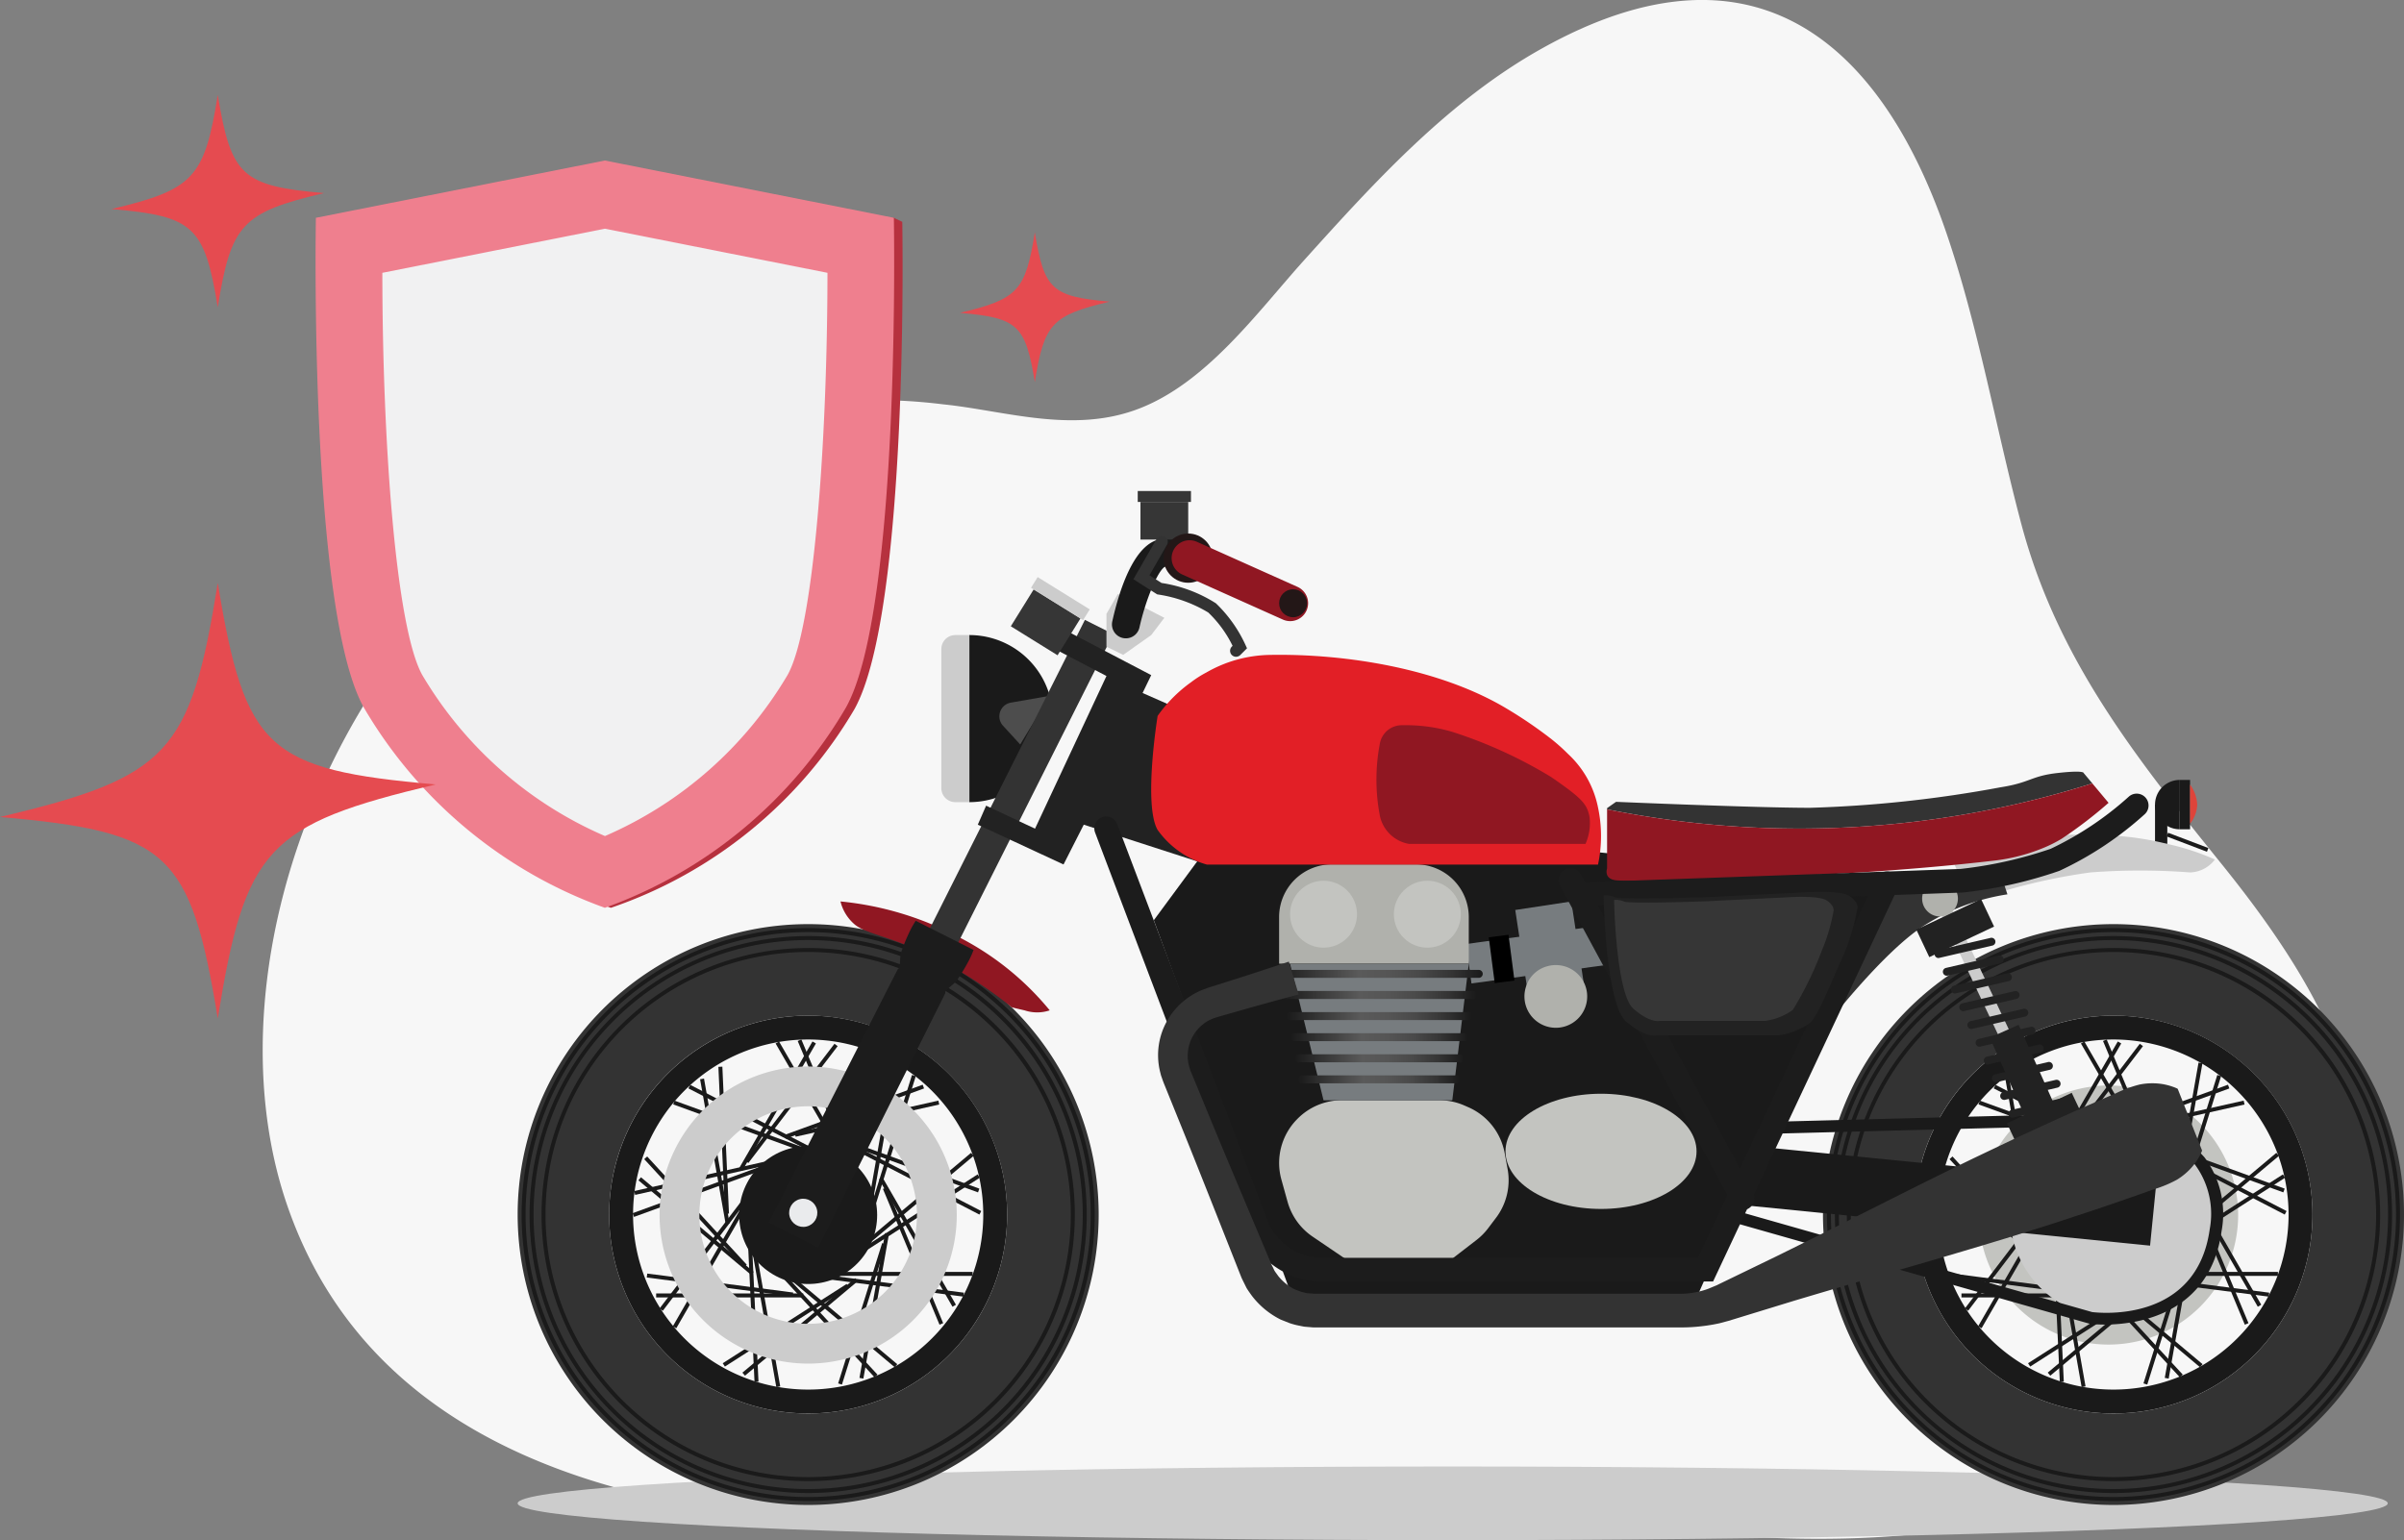 <svg xmlns="http://www.w3.org/2000/svg" xmlns:xlink="http://www.w3.org/1999/xlink" width="156.624" height="100.374" viewBox="0 0 156.624 100.374">
  <rect x="0" y="0" width="156.624" height="100.374" fill="#808080" stroke="none"/>
  <defs>
    <linearGradient id="linear-gradient" x1="1" y1="0.5" x2="0" y2="0.5" gradientUnits="objectBoundingBox">
      <stop offset="0.004" stop-color="#1a1a1a"/>
      <stop offset="0.148" stop-color="#343434"/>
      <stop offset="0.302" stop-color="#494949"/>
      <stop offset="0.455" stop-color="#555"/>
      <stop offset="0.6" stop-color="#5a5a5a"/>
      <stop offset="1" stop-color="#1a1a1a"/>
    </linearGradient>
  </defs>
  <g id="Group_204769" data-name="Group 204769" transform="translate(-3893.993 -1417)">
    <g id="Group_204766" data-name="Group 204766" transform="translate(1144.759)">
      <path id="Path_31771" data-name="Path 31771" d="M265.338,1158.165c-12.336,2.709-24.946.172-37.3-1.059-8.136-.808-15.98.291-24.136.891-20.732,1.521-43.733-1.156-50.364-20.314-5.525-15.96,3.408-39.656,22.655-49.031a36.386,36.386,0,0,1,20.051-3.219c3.972.4,8.4,1.924,12.679.317,4.513-1.691,7.853-6.39,10.91-9.774,4.542-5.04,9.336-10.322,15.425-13.728,13.97-7.815,22.278-.2,26.466,12.323,2.04,6.089,3.125,12.435,4.768,18.627,2.329,8.782,7.388,15.162,13.081,22.223,5.069,6.295,9.815,13.657,9,21.643-.927,9.065-9.091,16.5-18.2,19.667a43.774,43.774,0,0,1-5.034,1.414" transform="translate(2614.424 357.917)" fill="#f7f7f7"/>
      <path id="Path_31772" data-name="Path 31772" d="M130.77,1033.375h37.266l.546.26s.469,25.3-3.113,31.755a29.425,29.425,0,0,1-15.871,12.952,29.886,29.886,0,0,1-15.716-13.069c-3.58-6.455-3.111-31.9-3.111-31.9" transform="translate(2639.437 397.822)" fill="#b6313e"/>
      <rect id="Rectangle_19195" data-name="Rectangle 19195" width="34.654" height="0.147" transform="translate(2871.204 1512.218)" fill="none"/>
      <path id="Path_31777" data-name="Path 31777" d="M172.617,1099.2a1.751,1.751,0,1,1-1.748-1.643,1.7,1.7,0,0,1,1.748,1.643" transform="translate(2642.746 403.362)" fill="#fff"/>
      <path id="Path_31794" data-name="Path 31794" d="M130.41,1033.67l18.829-3.733,18.827,3.733s.471,25.446-3.111,31.9a29.886,29.886,0,0,1-15.716,13.069,29.886,29.886,0,0,1-15.716-13.069c-3.58-6.455-3.113-31.9-3.113-31.9" transform="translate(2639.404 397.524)" fill="#ef7f8e"/>
      <path id="Path_31795" data-name="Path 31795" d="M148.893,1073.609A25.636,25.636,0,0,0,160.8,1063.1c1.717-3.095,2.584-15.247,2.594-26.2l-14.5-2.875-14.5,2.875c0,10.954.877,23.108,2.594,26.2a25.637,25.637,0,0,0,11.908,10.506" transform="translate(2639.751 397.88)" fill="#f1f1f2"/>
      <g id="Group_181202" data-name="Group 181202" transform="translate(2782.96 1449)">
        <ellipse id="Ellipse_1808" data-name="Ellipse 1808" cx="60.92" cy="2.4" rx="60.92" ry="2.4" transform="translate(0 63.574)" fill="#ccc" style="mix-blend-mode: multiply;isolation: isolate"/>
        <g id="Group_181201" data-name="Group 181201" transform="translate(0 0)">
          <path id="Path_43308" data-name="Path 43308" d="M3831.528,2279.316a5.445,5.445,0,1,0,0-10.89Z" transform="translate(-3802.1 -2259.038)" fill="#1a1a1a"/>
          <path id="Path_43309" data-name="Path 43309" d="M3977.014,2279.316h.912v-10.89h-.912a.912.912,0,0,0-.912.912v9.066A.912.912,0,0,0,3977.014,2279.316Z" transform="translate(-3948.498 -2259.038)" fill="#ccc"/>
          <path id="Path_43310" data-name="Path 43310" d="M3837.763,2374.035l2.531-.444-1.925,3.17-1.153-1.259-.01-.012A.907.907,0,0,1,3837.763,2374.035Z" transform="translate(-3805.628 -2360.243)" fill="#4d4d4d"/>
          <g id="Group_181169" data-name="Group 181169" transform="translate(0 28.227)">
            <g id="Group_181168" data-name="Group 181168">
              <path id="Path_43311" data-name="Path 43311" d="M3771.283,2774.62a12.964,12.964,0,1,0,12.964,12.964,12.978,12.978,0,0,0-12.964-12.964m0-5.964a18.927,18.927,0,1,1-18.927,18.927,18.928,18.928,0,0,1,18.927-18.927Z" transform="translate(-3752.356 -2768.656)" fill="#333"/>
              <path id="Path_43312" data-name="Path 43312" d="M3777.908,2775.8a18.409,18.409,0,1,0,18.409,18.408,18.429,18.429,0,0,0-18.409-18.408m0-.259a18.668,18.668,0,1,1-18.668,18.668,18.689,18.689,0,0,1,18.668-18.668Z" transform="translate(-3758.981 -2775.281)" fill="#1a1a1a"/>
              <path id="Path_43313" data-name="Path 43313" d="M3791.159,2789.569a17.89,17.89,0,1,0,17.89,17.89,17.911,17.911,0,0,0-17.89-17.89m0-.259a18.149,18.149,0,1,1-18.149,18.149,18.17,18.17,0,0,1,18.149-18.149Z" transform="translate(-3772.232 -2788.532)" fill="#1a1a1a"/>
              <path id="Path_43314" data-name="Path 43314" d="M3811.035,2810.222a17.112,17.112,0,1,0,17.113,17.112,17.132,17.132,0,0,0-17.113-17.112m0-.259a17.372,17.372,0,1,1-17.371,17.372,17.391,17.391,0,0,1,17.371-17.372Z" transform="translate(-3792.108 -2808.407)" fill="#1a1a1a"/>
              <g id="Group_181167" data-name="Group 181167" transform="translate(5.963 5.963)">
                <path id="Path_43315" data-name="Path 43315" d="M3923.664,2928.556a11.408,11.408,0,1,0,11.408,11.408,11.422,11.422,0,0,0-11.408-11.408m0-1.556a12.964,12.964,0,1,1-12.964,12.964A12.978,12.978,0,0,1,3923.664,2927Z" transform="translate(-3910.7 -2927)" fill="#1a1a1a"/>
                <g id="Group_181156" data-name="Group 181156" transform="translate(1.529 1.687)">
                  <g id="Group_181147" data-name="Group 181147" transform="translate(6.915 0)">
                    <rect id="Rectangle_14906" data-name="Rectangle 14906" width="0.259" height="9.584" transform="matrix(-0.866, -0.501, 0.501, -0.866, 0.224, 8.427)" fill="#1a1a1a"/>
                    <rect id="Rectangle_14907" data-name="Rectangle 14907" width="9.584" height="0.259" transform="translate(7.194 8.427) rotate(-120.023)" fill="#1a1a1a"/>
                  </g>
                  <g id="Group_181148" data-name="Group 181148" transform="translate(9.888 1.374)">
                    <rect id="Rectangle_14908" data-name="Rectangle 14908" width="0.259" height="9.584" transform="translate(0.089 4.958) rotate(-109.967)" fill="#1a1a1a"/>
                    <rect id="Rectangle_14909" data-name="Rectangle 14909" width="0.259" height="9.583" transform="translate(5.684 9.484) rotate(-170.033)" fill="#1a1a1a"/>
                  </g>
                  <g id="Group_181149" data-name="Group 181149" transform="translate(13.495 6.312)">
                    <rect id="Rectangle_14910" data-name="Rectangle 14910" width="9.584" height="0.259" transform="matrix(-0.94, -0.342, 0.342, -0.94, 9.006, 3.52)" fill="#1a1a1a"/>
                    <rect id="Rectangle_14911" data-name="Rectangle 14911" width="0.259" height="9.584" transform="matrix(-0.643, -0.766, 0.766, -0.643, 1.378, 7.304)" fill="#1a1a1a"/>
                  </g>
                  <g id="Group_181150" data-name="Group 181150" transform="translate(12.566 8.853)">
                    <rect id="Rectangle_14912" data-name="Rectangle 14912" width="9.583" height="0.26" transform="translate(8.272 8.432) rotate(-119.967)" fill="#1a1a1a"/>
                    <rect id="Rectangle_14913" data-name="Rectangle 14913" width="9.583" height="0.259" transform="translate(0 6.163)" fill="#1a1a1a"/>
                  </g>
                  <g id="Group_181151" data-name="Group 181151" transform="translate(9.732 12.486)">
                    <rect id="Rectangle_14914" data-name="Rectangle 14914" width="0.259" height="9.584" transform="translate(5.3 9.482) rotate(-169.967)" fill="#1a1a1a"/>
                    <rect id="Rectangle_14915" data-name="Rectangle 14915" width="9.583" height="0.259" transform="matrix(-0.766, -0.643, 0.643, -0.766, 7.341, 8.741)" fill="#1a1a1a"/>
                  </g>
                  <g id="Group_181152" data-name="Group 181152" transform="translate(7.152 13.04)">
                    <rect id="Rectangle_14916" data-name="Rectangle 14916" width="0.259" height="9.583" transform="translate(0.166 8.739) rotate(-129.967)" fill="#1a1a1a"/>
                    <rect id="Rectangle_14917" data-name="Rectangle 14917" width="9.584" height="0.259" transform="translate(2.208 9.483) rotate(-100.015)" fill="#1a1a1a"/>
                  </g>
                  <g id="Group_181153" data-name="Group 181153" transform="translate(1.531 10.256)">
                    <rect id="Rectangle_14918" data-name="Rectangle 14918" width="9.583" height="0.259" transform="translate(0 6.163)" fill="#1a1a1a"/>
                    <rect id="Rectangle_14919" data-name="Rectangle 14919" width="0.26" height="9.583" transform="translate(1.312 8.432) rotate(-150.034)" fill="#1a1a1a"/>
                  </g>
                  <g id="Group_181154" data-name="Group 181154" transform="translate(0 7.904)">
                    <rect id="Rectangle_14920" data-name="Rectangle 14920" width="9.584" height="0.259" transform="matrix(-0.766, -0.643, 0.643, -0.766, 7.717, 7.305)" fill="#1a1a1a"/>
                    <rect id="Rectangle_14921" data-name="Rectangle 14921" width="0.259" height="9.583" transform="translate(0.089 3.527) rotate(-110.034)" fill="#1a1a1a"/>
                  </g>
                  <g id="Group_181155" data-name="Group 181155" transform="translate(2.645 2.416)">
                    <rect id="Rectangle_14922" data-name="Rectangle 14922" width="9.584" height="0.259" transform="translate(3.416 9.483) rotate(-100.014)" fill="#1a1a1a"/>
                    <rect id="Rectangle_14923" data-name="Rectangle 14923" width="9.584" height="0.259" transform="matrix(-0.94, -0.342, 0.342, -0.94, 9.006, 4.96)" fill="#1a1a1a"/>
                  </g>
                </g>
                <g id="Group_181166" data-name="Group 181166" transform="translate(1.634 1.556)">
                  <g id="Group_181157" data-name="Group 181157" transform="translate(7.227 0)">
                    <rect id="Rectangle_14924" data-name="Rectangle 14924" width="0.259" height="9.584" transform="translate(0.206 8.05) rotate(-142.623)" fill="#1a1a1a"/>
                    <rect id="Rectangle_14925" data-name="Rectangle 14925" width="9.583" height="0.259" transform="translate(7.121 8.94) rotate(-112.706)" fill="#1a1a1a"/>
                  </g>
                  <g id="Group_181158" data-name="Group 181158" transform="translate(10.458 2.313)">
                    <rect id="Rectangle_14926" data-name="Rectangle 14926" width="0.259" height="9.584" transform="matrix(-0.219, -0.976, 0.976, -0.219, 0.057, 4.023)" fill="#1a1a1a"/>
                    <rect id="Rectangle_14927" data-name="Rectangle 14927" width="0.259" height="9.583" transform="matrix(-0.955, -0.298, 0.298, -0.955, 5.028, 9.227)" fill="#1a1a1a"/>
                  </g>
                  <g id="Group_181159" data-name="Group 181159" transform="translate(13.978 6.773)">
                    <path id="Path_43316" data-name="Path 43316" d="M3964,3152.783l.119-.23-8.51-4.407-.119.23Z" transform="translate(-3955.49 -3148.146)" fill="#1a1a1a"/>
                    <rect id="Rectangle_14928" data-name="Rectangle 14928" width="0.259" height="9.584" transform="matrix(-0.54, -0.842, 0.842, -0.54, 0.463, 7.412)" fill="#1a1a1a"/>
                  </g>
                  <g id="Group_181160" data-name="Group 181160" transform="translate(11.94 9.64)">
                    <rect id="Rectangle_14929" data-name="Rectangle 14929" width="9.584" height="0.259" transform="translate(7.947 8.947) rotate(-112.611)" fill="#1a1a1a"/>
                    <rect id="Rectangle_14930" data-name="Rectangle 14930" width="9.584" height="0.259" transform="translate(9.506 7.117) rotate(-172.709)" fill="#1a1a1a"/>
                  </g>
                  <g id="Group_181161" data-name="Group 181161" transform="translate(9.153 13.266)">
                    <rect id="Rectangle_14931" data-name="Rectangle 14931" width="0.259" height="9.584" transform="matrix(-0.954, -0.299, 0.299, -0.954, 4.378, 9.224)" fill="#1a1a1a"/>
                    <rect id="Rectangle_14932" data-name="Rectangle 14932" width="9.584" height="0.259" transform="translate(6.5 8.747) rotate(-132.703)" fill="#1a1a1a"/>
                  </g>
                  <g id="Group_181162" data-name="Group 181162" transform="translate(5.764 12.729)">
                    <rect id="Rectangle_14933" data-name="Rectangle 14933" width="0.259" height="9.583" transform="translate(0.14 8.587) rotate(-122.623)" fill="#1a1a1a"/>
                    <rect id="Rectangle_14934" data-name="Rectangle 14934" width="9.584" height="0.259" transform="matrix(-0.047, -0.999, 0.999, -0.047, 2.071, 9.585)" fill="#1a1a1a"/>
                  </g>
                  <g id="Group_181163" data-name="Group 181163" transform="translate(0.817 9.899)">
                    <rect id="Rectangle_14935" data-name="Rectangle 14935" width="9.584" height="0.259" transform="matrix(-0.992, -0.129, 0.129, -0.992, 9.504, 6.849)" fill="#1a1a1a"/>
                    <rect id="Rectangle_14936" data-name="Rectangle 14936" width="0.259" height="9.584" transform="matrix(-0.795, -0.606, 0.606, -0.795, 1.043, 7.78)" fill="#1a1a1a"/>
                  </g>
                  <g id="Group_181164" data-name="Group 181164" transform="translate(0 7.625)">
                    <rect id="Rectangle_14937" data-name="Rectangle 14937" width="9.584" height="0.259" transform="matrix(-0.677, -0.736, 0.736, -0.677, 7.138, 7.227)" fill="#1a1a1a"/>
                    <rect id="Rectangle_14938" data-name="Rectangle 14938" width="0.259" height="9.584" transform="translate(0.057 2.503) rotate(-102.691)" fill="#1a1a1a"/>
                  </g>
                  <g id="Group_181165" data-name="Group 181165" transform="translate(3.528 1.771)">
                    <rect id="Rectangle_14939" data-name="Rectangle 14939" width="9.584" height="0.259" transform="translate(2.384 9.586) rotate(-92.577)" fill="#1a1a1a"/>
                    <rect id="Rectangle_14940" data-name="Rectangle 14940" width="9.584" height="0.259" transform="translate(8.515 5.813) rotate(-152.684)" fill="#1a1a1a"/>
                  </g>
                </g>
              </g>
            </g>
            <path id="Path_43317" data-name="Path 43317" d="M4007.561,3017.62a7.088,7.088,0,1,0,7.087,7.088,7.1,7.1,0,0,0-7.087-7.088m0-2.593a9.681,9.681,0,1,1-9.681,9.681,9.692,9.692,0,0,1,9.681-9.681Z" transform="translate(-3988.633 -3005.748)" fill="#ccc"/>
            <circle id="Ellipse_1809" data-name="Ellipse 1809" cx="4.495" cy="4.495" r="4.495" transform="translate(18.927 25.316) rotate(-135)" fill="#1a1a1a"/>
          </g>
          <path id="Path_43318" data-name="Path 43318" d="M3850.644,2736.52a18.611,18.611,0,0,0-6.058-4.842,20.624,20.624,0,0,0-7.575-2.255,2.861,2.861,0,0,0,.9,1.478c.736.635,2.226.753,5.017,2.071a28.33,28.33,0,0,1,5.205,3.316s-.282-.027.874.233A2.584,2.584,0,0,0,3850.644,2736.52Z" transform="translate(-3815.978 -2702.674)" fill="#901722"/>
          <rect id="Rectangle_14941" data-name="Rectangle 14941" width="2.06" height="42.922" transform="matrix(-0.894, -0.449, 0.449, -0.894, 19.527, 47.696)" fill="#333"/>
          <g id="Group_181170" data-name="Group 181170" transform="translate(16.358 28.009)">
            <line id="Line_42335" data-name="Line 42335" y1="19.539" x2="9.852" transform="translate(1.609 0.95)" fill="#222"/>
            <path id="Path_43319" data-name="Path 43319" d="M3972.01,2784.169l4.89-9.788,3.362-6.729c.041-.052.024-.131.048-.189a1.664,1.664,0,0,1,.13-.143c.093-.091.2-.173.293-.255a1.894,1.894,0,0,0,.451-.516c.233-.349.416-.664.559-.927a5.779,5.779,0,0,0,.394-.854l-3.768-1.9a5.738,5.738,0,0,0-.453.824c-.127.271-.271.605-.413,1a1.9,1.9,0,0,0-.146.669c-.009.126-.013.259-.031.387a1.536,1.536,0,0,1-.038.189c-.031.054-.106.088-.123.151l-3.411,6.7-4.962,9.751Z" transform="translate(-3968.792 -2762.868)" fill="#1c1c1c"/>
          </g>
          <path id="Path_43320" data-name="Path 43320" d="M2446.992,2611.473l-12.782,28.89-25.252-1.023-9.319-25.373,4.269-5.79,23.211,1.206Z" transform="translate(-2358.193 -2585.994)" fill="#1a1a1a"/>
          <g id="Group_181193" data-name="Group 181193" transform="translate(78.92 28.227)">
            <g id="Group_181192" data-name="Group 181192" transform="translate(6.123)">
              <path id="Path_43321" data-name="Path 43321" d="M1789.564,3050.144a6.182,6.182,0,1,0,6.182,6.182,6.189,6.189,0,0,0-6.182-6.182m0-2.261a8.443,8.443,0,1,1-8.443,8.443,8.453,8.453,0,0,1,8.443-8.443Z" transform="translate(-1770.958 -3037.367)" fill="#c3c4c0"/>
              <path id="Path_43322" data-name="Path 43322" d="M1513.153,2774.62a12.964,12.964,0,1,0,12.964,12.964,12.978,12.978,0,0,0-12.964-12.964m0-5.964a18.927,18.927,0,1,1-18.927,18.927,18.927,18.927,0,0,1,18.927-18.927Z" transform="translate(-1494.226 -2768.656)" fill="#333"/>
              <path id="Path_43323" data-name="Path 43323" d="M1519.779,2775.8a18.409,18.409,0,1,0,18.409,18.408,18.429,18.429,0,0,0-18.409-18.408m0-.259a18.668,18.668,0,1,1-18.668,18.668,18.689,18.689,0,0,1,18.668-18.668Z" transform="translate(-1500.852 -2775.281)" fill="#1a1a1a"/>
              <path id="Path_43324" data-name="Path 43324" d="M1533.03,2789.569a17.89,17.89,0,1,0,17.89,17.89,17.911,17.911,0,0,0-17.89-17.89m0-.259a18.149,18.149,0,1,1-18.149,18.149,18.17,18.17,0,0,1,18.149-18.149Z" transform="translate(-1514.103 -2788.532)" fill="#1a1a1a"/>
              <path id="Path_43325" data-name="Path 43325" d="M1552.906,2810.222a17.112,17.112,0,1,0,17.112,17.112,17.132,17.132,0,0,0-17.112-17.112m0-.259a17.372,17.372,0,1,1-17.371,17.372,17.391,17.391,0,0,1,17.371-17.372Z" transform="translate(-1533.979 -2808.407)" fill="#1a1a1a"/>
              <g id="Group_181191" data-name="Group 181191" transform="translate(5.963 5.963)">
                <path id="Path_43326" data-name="Path 43326" d="M1665.535,2928.556a11.408,11.408,0,1,0,11.408,11.408,11.421,11.421,0,0,0-11.408-11.408m0-1.556a12.964,12.964,0,1,1-12.964,12.964A12.978,12.978,0,0,1,1665.535,2927Z" transform="translate(-1652.571 -2927)" fill="#1a1a1a"/>
                <g id="Group_181180" data-name="Group 181180" transform="translate(1.529 1.687)">
                  <g id="Group_181171" data-name="Group 181171" transform="translate(6.915 0)">
                    <rect id="Rectangle_14942" data-name="Rectangle 14942" width="0.259" height="9.584" transform="matrix(-0.866, -0.501, 0.501, -0.866, 0.224, 8.427)" fill="#1a1a1a"/>
                    <rect id="Rectangle_14943" data-name="Rectangle 14943" width="9.584" height="0.259" transform="translate(7.194 8.427) rotate(-120.023)" fill="#1a1a1a"/>
                  </g>
                  <g id="Group_181172" data-name="Group 181172" transform="translate(9.888 1.374)">
                    <rect id="Rectangle_14944" data-name="Rectangle 14944" width="0.259" height="9.584" transform="translate(0.089 4.958) rotate(-109.967)" fill="#1a1a1a"/>
                    <rect id="Rectangle_14945" data-name="Rectangle 14945" width="0.259" height="9.583" transform="translate(5.684 9.484) rotate(-170.033)" fill="#1a1a1a"/>
                  </g>
                  <g id="Group_181173" data-name="Group 181173" transform="translate(13.495 6.312)">
                    <rect id="Rectangle_14946" data-name="Rectangle 14946" width="9.584" height="0.259" transform="matrix(-0.94, -0.342, 0.342, -0.94, 9.006, 3.52)" fill="#1a1a1a"/>
                    <rect id="Rectangle_14947" data-name="Rectangle 14947" width="0.259" height="9.584" transform="matrix(-0.643, -0.766, 0.766, -0.643, 1.378, 7.304)" fill="#1a1a1a"/>
                  </g>
                  <g id="Group_181174" data-name="Group 181174" transform="translate(12.566 8.853)">
                    <rect id="Rectangle_14948" data-name="Rectangle 14948" width="9.583" height="0.26" transform="translate(8.272 8.432) rotate(-119.967)" fill="#1a1a1a"/>
                    <rect id="Rectangle_14949" data-name="Rectangle 14949" width="9.583" height="0.259" transform="translate(0 6.163)" fill="#1a1a1a"/>
                  </g>
                  <g id="Group_181175" data-name="Group 181175" transform="translate(9.732 12.486)">
                    <rect id="Rectangle_14950" data-name="Rectangle 14950" width="0.259" height="9.584" transform="translate(5.3 9.482) rotate(-169.967)" fill="#1a1a1a"/>
                    <rect id="Rectangle_14951" data-name="Rectangle 14951" width="9.583" height="0.259" transform="matrix(-0.766, -0.643, 0.643, -0.766, 7.341, 8.741)" fill="#1a1a1a"/>
                  </g>
                  <g id="Group_181176" data-name="Group 181176" transform="translate(7.152 13.04)">
                    <rect id="Rectangle_14952" data-name="Rectangle 14952" width="0.259" height="9.583" transform="translate(0.166 8.739) rotate(-129.967)" fill="#1a1a1a"/>
                    <rect id="Rectangle_14953" data-name="Rectangle 14953" width="9.584" height="0.259" transform="translate(2.208 9.483) rotate(-100.015)" fill="#1a1a1a"/>
                  </g>
                  <g id="Group_181177" data-name="Group 181177" transform="translate(1.531 10.256)">
                    <rect id="Rectangle_14954" data-name="Rectangle 14954" width="9.583" height="0.259" transform="translate(0 6.163)" fill="#1a1a1a"/>
                    <rect id="Rectangle_14955" data-name="Rectangle 14955" width="0.26" height="9.583" transform="translate(1.312 8.432) rotate(-150.034)" fill="#1a1a1a"/>
                  </g>
                  <g id="Group_181178" data-name="Group 181178" transform="translate(0 7.904)">
                    <rect id="Rectangle_14956" data-name="Rectangle 14956" width="9.584" height="0.259" transform="matrix(-0.766, -0.643, 0.643, -0.766, 7.717, 7.305)" fill="#1a1a1a"/>
                    <rect id="Rectangle_14957" data-name="Rectangle 14957" width="0.259" height="9.583" transform="translate(0.089 3.527) rotate(-110.034)" fill="#1a1a1a"/>
                  </g>
                  <g id="Group_181179" data-name="Group 181179" transform="translate(2.645 2.416)">
                    <rect id="Rectangle_14958" data-name="Rectangle 14958" width="9.584" height="0.259" transform="translate(3.416 9.483) rotate(-100.014)" fill="#1a1a1a"/>
                    <rect id="Rectangle_14959" data-name="Rectangle 14959" width="9.584" height="0.259" transform="matrix(-0.94, -0.342, 0.342, -0.94, 9.006, 4.96)" fill="#1a1a1a"/>
                  </g>
                </g>
                <g id="Group_181190" data-name="Group 181190" transform="translate(1.634 1.556)">
                  <g id="Group_181181" data-name="Group 181181" transform="translate(7.227 0)">
                    <rect id="Rectangle_14960" data-name="Rectangle 14960" width="0.259" height="9.584" transform="translate(0.206 8.05) rotate(-142.623)" fill="#1a1a1a"/>
                    <rect id="Rectangle_14961" data-name="Rectangle 14961" width="9.583" height="0.259" transform="translate(7.121 8.94) rotate(-112.706)" fill="#1a1a1a"/>
                  </g>
                  <g id="Group_181182" data-name="Group 181182" transform="translate(10.458 2.313)">
                    <rect id="Rectangle_14962" data-name="Rectangle 14962" width="0.259" height="9.584" transform="matrix(-0.219, -0.976, 0.976, -0.219, 0.057, 4.023)" fill="#1a1a1a"/>
                    <rect id="Rectangle_14963" data-name="Rectangle 14963" width="0.259" height="9.583" transform="matrix(-0.955, -0.298, 0.298, -0.955, 5.028, 9.227)" fill="#1a1a1a"/>
                  </g>
                  <g id="Group_181183" data-name="Group 181183" transform="translate(13.978 6.773)">
                    <path id="Path_43327" data-name="Path 43327" d="M1705.871,3152.783l.119-.23-8.51-4.407-.119.23Z" transform="translate(-1697.361 -3148.146)" fill="#1a1a1a"/>
                    <rect id="Rectangle_14964" data-name="Rectangle 14964" width="0.259" height="9.584" transform="matrix(-0.54, -0.842, 0.842, -0.54, 0.463, 7.412)" fill="#1a1a1a"/>
                  </g>
                  <g id="Group_181184" data-name="Group 181184" transform="translate(11.94 9.64)">
                    <rect id="Rectangle_14965" data-name="Rectangle 14965" width="9.584" height="0.259" transform="translate(7.947 8.947) rotate(-112.611)" fill="#1a1a1a"/>
                    <rect id="Rectangle_14966" data-name="Rectangle 14966" width="9.584" height="0.259" transform="translate(9.506 7.117) rotate(-172.709)" fill="#1a1a1a"/>
                  </g>
                  <g id="Group_181185" data-name="Group 181185" transform="translate(9.153 13.266)">
                    <rect id="Rectangle_14967" data-name="Rectangle 14967" width="0.259" height="9.584" transform="matrix(-0.954, -0.299, 0.299, -0.954, 4.378, 9.224)" fill="#1a1a1a"/>
                    <rect id="Rectangle_14968" data-name="Rectangle 14968" width="9.584" height="0.259" transform="matrix(-0.678, -0.735, 0.735, -0.678, 6.5, 8.747)" fill="#1a1a1a"/>
                  </g>
                  <g id="Group_181186" data-name="Group 181186" transform="translate(5.764 12.729)">
                    <rect id="Rectangle_14969" data-name="Rectangle 14969" width="0.259" height="9.583" transform="translate(0.14 8.587) rotate(-122.623)" fill="#1a1a1a"/>
                    <rect id="Rectangle_14970" data-name="Rectangle 14970" width="9.584" height="0.259" transform="translate(2.071 9.585) rotate(-92.689)" fill="#1a1a1a"/>
                  </g>
                  <g id="Group_181187" data-name="Group 181187" transform="translate(0.817 9.899)">
                    <rect id="Rectangle_14971" data-name="Rectangle 14971" width="9.584" height="0.259" transform="matrix(-0.992, -0.129, 0.129, -0.992, 9.504, 6.849)" fill="#1a1a1a"/>
                    <rect id="Rectangle_14972" data-name="Rectangle 14972" width="0.259" height="9.584" transform="matrix(-0.795, -0.606, 0.606, -0.795, 1.043, 7.78)" fill="#1a1a1a"/>
                  </g>
                  <g id="Group_181188" data-name="Group 181188" transform="translate(0 7.625)">
                    <rect id="Rectangle_14973" data-name="Rectangle 14973" width="9.584" height="0.259" transform="matrix(-0.677, -0.736, 0.736, -0.677, 7.138, 7.227)" fill="#1a1a1a"/>
                    <rect id="Rectangle_14974" data-name="Rectangle 14974" width="0.259" height="9.584" transform="translate(0.057 2.503) rotate(-102.691)" fill="#1a1a1a"/>
                  </g>
                  <g id="Group_181189" data-name="Group 181189" transform="translate(3.528 1.771)">
                    <rect id="Rectangle_14975" data-name="Rectangle 14975" width="9.584" height="0.259" transform="translate(2.384 9.586) rotate(-92.577)" fill="#1a1a1a"/>
                    <rect id="Rectangle_14976" data-name="Rectangle 14976" width="9.584" height="0.259" transform="translate(8.515 5.813) rotate(-152.684)" fill="#1a1a1a"/>
                  </g>
                </g>
              </g>
            </g>
            <path id="Path_43328" data-name="Path 43328" d="M1824.541,3097.674a1.3,1.3,0,1,0,1.3,1.3,1.3,1.3,0,0,0-1.3-1.3m0-5.445a6.741,6.741,0,1,1-6.741,6.741,6.749,6.749,0,0,1,6.741-6.741Z" transform="translate(-1799.491 -3080.044)" fill="#ccc"/>
            <rect id="Rectangle_14977" data-name="Rectangle 14977" width="26.328" height="3.889" transform="translate(27.434 20.954) rotate(-174.313)" fill="#1a1a1a"/>
            <path id="Path_43329" data-name="Path 43329" d="M1831.9,3108.848c2.053,0,6.88-.6,7.641-6.117a6.159,6.159,0,0,0-1.121-4.787,8.923,8.923,0,0,0-5.5-2.9l-.028,0h-.028l-22.517.585.02.777,22.487-.584a8.222,8.222,0,0,1,4.95,2.6,5.41,5.41,0,0,1,.962,4.2c-.843,6.115-7.131,5.476-7.662,5.41l-23.456-6.675-.213.748,23.511,6.69.028,0A8.179,8.179,0,0,0,1831.9,3108.848Z" transform="translate(-1807.444 -3082.749)" fill="#1a1a1a"/>
          </g>
          <g id="Group_181194" data-name="Group 181194" transform="translate(106.677 18.83)">
            <path id="Path_43330" data-name="Path 43330" d="M1883.832,2522.354a1.608,1.608,0,0,1,0-3.216Z" transform="translate(-1882.224 -2519.138)" fill="#1a1a1a"/>
            <path id="Path_43331" data-name="Path 43331" d="M1864.955,2522.354h-.676v-3.216h.676v3.216Z" transform="translate(-1862.672 -2519.138)" fill="#1a1a1a"/>
            <path id="Path_43332" data-name="Path 43332" d="M1851.879,2529.656a2.124,2.124,0,0,0,.467-1.244,2.44,2.44,0,0,0-.467-1.308Z" transform="translate(-1849.596 -2526.804)" fill="#de443a"/>
            <rect id="Rectangle_14978" data-name="Rectangle 14978" width="0.801" height="2.562" transform="translate(0 1.608)" fill="#1a1a1a"/>
            <rect id="Rectangle_14979" data-name="Rectangle 14979" width="2.809" height="0.259" transform="translate(3.383 4.68) rotate(-159.196)" fill="#1a1a1a"/>
          </g>
          <rect id="Rectangle_14980" data-name="Rectangle 14980" width="2.593" height="8.871" transform="matrix(-0.136, -0.991, 0.991, -0.136, 62.143, 32.093)" fill="#777c7f"/>
          <path id="Path_43333" data-name="Path 43333" d="M3112.093,2671.9h12.357v-3.033a3.435,3.435,0,0,0-3.436-3.436h-5.486a3.435,3.435,0,0,0-3.436,3.436Z" transform="translate(-3062.483 -2641.096)" fill="#b0b1ac"/>
          <path id="Path_43334" data-name="Path 43334" d="M1831.853,2613.74a19.077,19.077,0,0,1,3.508.54,15.836,15.836,0,0,1,3.1,1.015,2.1,2.1,0,0,1-1.616.843,42.917,42.917,0,0,0-6.494,0,38.363,38.363,0,0,0-5.839,1.268,2.054,2.054,0,0,1-2.562-.727l-.593-1.384s4.929-1.4,6.3-1.556A35.314,35.314,0,0,1,1831.853,2613.74Z" transform="translate(-1727.883 -2591.28)" fill="#ccc"/>
          <path id="Path_43335" data-name="Path 43335" d="M2191.836,2682.442l.433,1.306a14.049,14.049,0,0,0-5.277,1.941c-2.787,1.687-6.741,6.872-6.741,6.872l4.793-9.673Z" transform="translate(-2095.208 -2657.462)" fill="#333"/>
          <path id="Path_43336" data-name="Path 43336" d="M3577.671,2267.154l-1.609-.709.563-1.164-5.426-2.837-.654,1.241,3.164,1.653-4.655,9.95-3.186-1.5-.542,1.24,5.585,2.593,1.318-2.593,8.016,2.593-1.9-9.079Z" transform="translate(-3535.347 -2253.282)" fill="#222"/>
          <g id="Group_181195" data-name="Group 181195" transform="translate(41.277 10.676)">
            <path id="Path_43337" data-name="Path 43337" d="M2883.741,2314.046a5.9,5.9,0,0,0,3.21,2.259h25.483a8.918,8.918,0,0,0,0-3.722,6.471,6.471,0,0,0-1.96-3.494,12.21,12.21,0,0,0-1.065-.952,28.248,28.248,0,0,0-2.841-1.946c-4.417-2.685-10.639-3.636-15.469-3.551a8.568,8.568,0,0,0-4.19,1.15,6.846,6.846,0,0,0-.98.625,9.224,9.224,0,0,0-2.187,2.2S2882.8,2312.413,2883.741,2314.046Z" transform="translate(-2883.324 -2302.635)" fill="#e21f26"/>
            <ellipse id="Ellipse_1810" data-name="Ellipse 1810" cx="0.737" cy="0.737" rx="0.737" ry="0.737" transform="translate(17.877 6.712) rotate(-157.5)" fill="#ed5a5a"/>
            <ellipse id="Ellipse_1811" data-name="Ellipse 1811" cx="0.737" cy="0.737" rx="0.737" ry="0.737" transform="translate(17.877 10.676) rotate(-157.5)" fill="#ed5a5a"/>
            <circle id="Ellipse_1812" data-name="Ellipse 1812" cx="0.737" cy="0.737" r="0.737" transform="translate(22.121 10.644) rotate(-135)" fill="#ed5a5a"/>
            <ellipse id="Ellipse_1813" data-name="Ellipse 1813" cx="0.737" cy="0.737" rx="0.737" ry="0.737" transform="translate(25.963 9.113)" fill="#ed5a5a"/>
            <path id="Path_43338" data-name="Path 43338" d="M2915.824,2432.089H2904.33a2.354,2.354,0,0,1-1.9-1.815,12.532,12.532,0,0,1,0-4.753,1.454,1.454,0,0,1,1.469-1.167,10.68,10.68,0,0,1,3.247.432,29.875,29.875,0,0,1,6.432,2.939c2.074,1.426,2.334,1.771,2.507,2.592A3.356,3.356,0,0,1,2915.824,2432.089Z" transform="translate(-2887.529 -2419.765)" fill="#901722"/>
          </g>
          <ellipse id="Ellipse_1814" data-name="Ellipse 1814" cx="6.223" cy="3.754" rx="6.223" ry="3.754" transform="translate(64.36 39.281)" fill="#c3c4c0"/>
          <path id="Path_43339" data-name="Path 43339" d="M3055.492,3073.883l-.261-.114a4.06,4.06,0,0,0-1.617-.336h-6.352a4.06,4.06,0,0,0-2.908,1.228l-.029.029a4.059,4.059,0,0,0-1,3.921l.4,1.439a4.061,4.061,0,0,0,1.629,2.269l3.105,2.109a4.058,4.058,0,0,0,2.281.7h.556a4.058,4.058,0,0,0,2.479-.845l2.258-1.742a4.066,4.066,0,0,0,.759-.766l.514-.68a4.061,4.061,0,0,0,.754-3.183l-.192-1.042A4.058,4.058,0,0,0,3055.492,3073.883Z" transform="translate(-2993.564 -3033.728)" fill="#c3c4c0"/>
          <circle id="Ellipse_1815" data-name="Ellipse 1815" cx="2.181" cy="2.181" r="2.181" transform="translate(59.268 30.665) rotate(-135)" fill="#c3c4c0"/>
          <circle id="Ellipse_1816" data-name="Ellipse 1816" cx="2.181" cy="2.181" r="2.181" transform="translate(52.504 30.665) rotate(-135)" fill="#c3c4c0"/>
          <path id="Path_43340" data-name="Path 43340" d="M3123.739,2837.192h-11.645l2.181,8.9h8.389Z" transform="translate(-3061.771 -2806.384)" fill="#777c7f"/>
          <g id="Group_181196" data-name="Group 181196" transform="translate(49.415 31.21)">
            <path id="Path_43341" data-name="Path 43341" d="M3088.257,2848.394H3101.2a.259.259,0,0,0,0-.519h-12.941a.259.259,0,0,0,0,.519Z" transform="translate(-3087.998 -2847.875)" fill="url(#linear-gradient)"/>
            <path id="Path_43342" data-name="Path 43342" d="M3097.455,2884.914H3109.7a.26.26,0,0,0,0-.519h-12.248a.26.26,0,0,0,0,.519Z" transform="translate(-3096.85 -2883.02)" fill="url(#linear-gradient)"/>
            <path id="Path_43343" data-name="Path 43343" d="M3105.71,2921.427h11.627a.259.259,0,0,0,0-.519H3105.71a.259.259,0,1,0,0,.519Z" transform="translate(-3104.794 -2918.158)" fill="url(#linear-gradient)"/>
            <path id="Path_43344" data-name="Path 43344" d="M3113.174,2957.948h11.064a.259.259,0,1,0,0-.519h-11.064a.259.259,0,1,0,0,.519Z" transform="translate(-3111.976 -2953.303)" fill="url(#linear-gradient)"/>
            <path id="Path_43345" data-name="Path 43345" d="M3119.944,2994.469H3130.5a.259.259,0,1,0,0-.518h-10.554a.259.259,0,1,0,0,.518Z" transform="translate(-3118.491 -2988.449)" fill="url(#linear-gradient)"/>
            <path id="Path_43346" data-name="Path 43346" d="M3126.123,3030.981h10.089a.259.259,0,1,0,0-.518h-10.089a.259.259,0,1,0,0,.518Z" transform="translate(-3124.437 -3023.587)" fill="url(#linear-gradient)"/>
          </g>
          <rect id="Rectangle_14981" data-name="Rectangle 14981" width="5.574" height="3.695" transform="translate(65.833 32.816) rotate(-98.645)" fill="#777c7f"/>
          <path id="Path_43347" data-name="Path 43347" d="M2907.393,2841.052a2.044,2.044,0,1,0,1.366-1.366A1.991,1.991,0,0,0,2907.393,2841.052Z" transform="translate(-2841.712 -2808.704)" fill="#b0b1ac"/>
          <rect id="Rectangle_14982" data-name="Rectangle 14982" width="3.009" height="1.297" transform="translate(63.658 32.072) rotate(-97.428)"/>
          <g id="Group_181198" data-name="Group 181198" transform="translate(91.02 24.916)">
            <rect id="Rectangle_14983" data-name="Rectangle 14983" width="19.271" height="0.778" transform="matrix(-0.427, -0.904, 0.904, -0.427, 9.425, 18.966)" fill="#ccc"/>
            <rect id="Rectangle_14984" data-name="Rectangle 14984" width="8.368" height="2.06" transform="translate(8.303 18.351) rotate(-114.062)" fill="#222"/>
            <circle id="Ellipse_1817" data-name="Ellipse 1817" cx="1.166" cy="1.166" r="1.166" transform="translate(1.649 3.297) rotate(-135)" fill="#b0b1ac"/>
            <circle id="Ellipse_1818" data-name="Ellipse 1818" cx="1.166" cy="1.166" r="1.166" transform="translate(9.775 20.45) rotate(-135)" fill="#b0b1ac"/>
            <rect id="Rectangle_14985" data-name="Rectangle 14985" width="1.982" height="4.667" transform="translate(0.95 5.462) rotate(-115.255)" fill="#222"/>
            <rect id="Rectangle_14986" data-name="Rectangle 14986" width="1.982" height="4.667" transform="translate(6.855 18.088) rotate(-115.255)" fill="#222"/>
            <g id="Group_181197" data-name="Group 181197" transform="translate(1.299 4.204)">
              <path id="Path_43348" data-name="Path 43348" d="M2074.435,3070.028a.246.246,0,0,0,.059-.007l3.411-.793a.259.259,0,1,0-.117-.5l-3.411.793a.259.259,0,0,0,.058.511Z" transform="translate(-2069.368 -3058.309)" fill="#222"/>
              <path id="Path_43349" data-name="Path 43349" d="M2088.621,3039.321a.249.249,0,0,0,.059-.007l3.411-.793a.259.259,0,1,0-.117-.505l-3.411.793a.259.259,0,0,0,.059.512Z" transform="translate(-2084.088 -3028.758)" fill="#222"/>
              <path id="Path_43350" data-name="Path 43350" d="M2102.807,3008.613a.249.249,0,0,0,.059-.007l3.411-.793a.259.259,0,1,0-.117-.5l-3.411.793a.259.259,0,0,0,.059.512Z" transform="translate(-2098.808 -2999.207)" fill="#222"/>
              <path id="Path_43351" data-name="Path 43351" d="M2116.993,2977.917a.243.243,0,0,0,.059-.007l3.411-.793a.259.259,0,0,0-.118-.5l-3.411.793a.259.259,0,0,0,.059.512Z" transform="translate(-2113.528 -2969.667)" fill="#222"/>
              <path id="Path_43352" data-name="Path 43352" d="M2131.179,2947.208a.248.248,0,0,0,.059-.007l3.411-.793a.259.259,0,0,0-.117-.5l-3.411.793a.259.259,0,0,0,.059.512Z" transform="translate(-2128.249 -2940.115)" fill="#222"/>
              <path id="Path_43353" data-name="Path 43353" d="M2145.358,2916.51a.242.242,0,0,0,.059-.007l3.411-.793a.259.259,0,1,0-.117-.5l-3.411.793a.259.259,0,0,0,.059.512Z" transform="translate(-2142.962 -2910.573)" fill="#222"/>
              <path id="Path_43354" data-name="Path 43354" d="M2159.543,2885.8a.242.242,0,0,0,.059-.007l3.411-.793a.259.259,0,0,0-.118-.505l-3.411.793a.259.259,0,0,0,.058.511Z" transform="translate(-2157.682 -2881.02)" fill="#222"/>
              <path id="Path_43355" data-name="Path 43355" d="M2173.729,2855.095a.26.26,0,0,0,.059-.007l3.411-.793a.259.259,0,1,0-.117-.5l-3.411.793a.259.259,0,0,0,.058.512Z" transform="translate(-2172.402 -2851.47)" fill="#222"/>
              <path id="Path_43356" data-name="Path 43356" d="M2187.916,2824.394a.245.245,0,0,0,.059-.007l3.411-.793a.259.259,0,1,0-.117-.5l-3.411.793a.259.259,0,0,0,.059.511Z" transform="translate(-2187.122 -2821.926)" fill="#222"/>
              <path id="Path_43357" data-name="Path 43357" d="M2202.1,2793.687a.247.247,0,0,0,.059-.007l3.411-.793a.259.259,0,1,0-.118-.5l-3.411.793a.259.259,0,0,0,.059.512Z" transform="translate(-2201.843 -2792.375)" fill="#222"/>
            </g>
          </g>
          <path id="Path_43358" data-name="Path 43358" d="M3639.508,2197.286l3.025,1.556-.855,1.123-1.825,1.291-1.092-.531v-2.143Z" transform="translate(-3600.4 -2190.577)" fill="#ccc"/>
          <path id="Path_43359" data-name="Path 43359" d="M3417.013,2108.531a.908.908,0,0,0,.885-.71c.405-1.817,1.2-3.715,1.659-3.954a3.992,3.992,0,0,1,.912.084l.023.046,6.126,2.812a.907.907,0,0,0,.757-1.649l-5.691-2.613a3.783,3.783,0,0,0-2.165-.495c-1.912,0-2.946,3.367-3.392,5.375a.907.907,0,0,0,.688,1.083A.916.916,0,0,0,3417.013,2108.531Z" transform="translate(-3377.386 -2098.93)" fill="#1a1a1a"/>
          <rect id="Rectangle_14987" data-name="Rectangle 14987" width="3.111" height="2.452" transform="translate(40.577 0.713)" fill="#363636"/>
          <path id="Path_43360" data-name="Path 43360" d="M3502.414,2104.491a.388.388,0,0,0,.275-.114l.437-.437-.113-.246a8.882,8.882,0,0,0-1.914-2.686,9.131,9.131,0,0,0-3.542-1.325l-.788-.5,1.144-1.99a.389.389,0,1,0-.675-.388l-1.514,2.634,1.548.986.079.013a8.9,8.9,0,0,1,3.249,1.169,7.6,7.6,0,0,1,1.586,2.173l-.049.049a.389.389,0,0,0,.275.664Z" transform="translate(-3455.607 -2093.69)" fill="#333"/>
          <ellipse id="Ellipse_1819" data-name="Ellipse 1819" cx="1.604" cy="1.604" rx="1.604" ry="1.604" transform="translate(42.084 2.771)" fill="#231717"/>
          <path id="Path_43361" data-name="Path 43361" d="M3397.786,2109.607a1.167,1.167,0,0,0,.478-2.232l-6.557-2.938a1.167,1.167,0,0,0-.955,2.13l6.557,2.938A1.167,1.167,0,0,0,3397.786,2109.607Z" transform="translate(-3347.455 -2101.127)" fill="#901722"/>
          <ellipse id="Ellipse_1820" data-name="Ellipse 1820" cx="0.912" cy="0.912" rx="0.912" ry="0.912" transform="translate(49.61 6.402)" fill="#231717"/>
          <rect id="Rectangle_14988" data-name="Rectangle 14988" width="3.468" height="0.713" transform="translate(40.399)" fill="#363636"/>
          <rect id="Rectangle_14989" data-name="Rectangle 14989" width="3.585" height="2.825" transform="translate(35.176 10.706) rotate(-148.177)" fill="#363636"/>
          <rect id="Rectangle_14990" data-name="Rectangle 14990" width="3.995" height="0.821" transform="translate(36.841 8.414) rotate(-148.177)" fill="#ccc"/>
          <g id="Group_181199" data-name="Group 181199" transform="translate(70.943 18.29)">
            <path id="Path_43362" data-name="Path 43362" d="M2033.426,2507.251v-.079l.584-.41s9.072.389,12.64.389a80.143,80.143,0,0,0,12.428-1.34c1.927-.3,1.962-.734,3.706-.929s1.69,0,1.69,0l.567.678A63.294,63.294,0,0,1,2033.426,2507.251Z" transform="translate(-2033.391 -2504.795)" fill="#333"/>
            <path id="Path_43363" data-name="Path 43363" d="M2005.348,2526.789a63.3,63.3,0,0,0,31.613-1.691l1.059,1.267a28.442,28.442,0,0,1-3.045,2.333,8.316,8.316,0,0,1-1.088.558,12.026,12.026,0,0,1-3.373.882c-2.054.24-6.668.721-12.462.958-7.908.324-11.149.389-12.056.324s-.648-.778-.648-.778Z" transform="translate(-2005.313 -2524.333)" fill="#901722"/>
          </g>
          <path id="Path_43364" data-name="Path 43364" d="M1936.961,2550.186h.028l24.793-.886a28.53,28.53,0,0,0,6.3-1.414,22.272,22.272,0,0,0,5.555-3.687.772.772,0,1,0-1.039-1.143,21.086,21.086,0,0,1-5.082,3.393,27.257,27.257,0,0,1-5.868,1.312l-24.712.88a.772.772,0,0,0,.027,1.544Z" transform="translate(-1867.635 -2523.132)" fill="#1c1c1c"/>
          <path id="Path_43365" data-name="Path 43365" d="M2382.976,2612.3h25.474l12.028-25.619a.772.772,0,1,0-1.4-.656l-11.611,24.731h-24.492a3.828,3.828,0,0,1-3.562-2.459l-9.788-25.821a.773.773,0,0,0-1.445.548l9.788,25.821A5.381,5.381,0,0,0,2382.976,2612.3Z" transform="translate(-2330.566 -2560.782)" fill="#1c1c1c"/>
          <path id="Path_43366" data-name="Path 43366" d="M2629.973,2694.229a.772.772,0,0,0,.679-1.14l-11.211-20.735a.772.772,0,0,0-1.359.735l11.211,20.735A.773.773,0,0,0,2629.973,2694.229Z" transform="translate(-2550.17 -2647.364)" fill="#1c1c1c"/>
          <g id="Group_181200" data-name="Group 181200" transform="translate(70.756 26.126)">
            <path id="Path_43367" data-name="Path 43367" d="M2439.539,2713.344s.154,6.827,1.45,7.951,1.988.912,1.988.912h7.951a4.64,4.64,0,0,0,2.074-.825c.6-.605,1.556-3.111,2.161-4.408a14.227,14.227,0,0,0,.905-3.025s.132-.389-.516-.821-3.327-.216-3.327-.216-4.581.216-5.315.259-6.18.216-6.612.043a1.652,1.652,0,0,0-.759-.13Z" transform="translate(-2439.539 -2712.858)" fill="#222"/>
            <path id="Path_43368" data-name="Path 43368" d="M2480.868,2721.851s.133,5.9,1.254,6.874,1.718.789,1.718.789h6.874a4.013,4.013,0,0,0,1.793-.714,22.684,22.684,0,0,0,1.868-3.811,12.313,12.313,0,0,0,.782-2.615s.114-.336-.446-.709-2.876-.187-2.876-.187-3.96.187-4.6.224-5.342.187-5.716.038a1.431,1.431,0,0,0-.656-.112Z" transform="translate(-2480.184 -2721.108)" fill="#363636"/>
          </g>
          <path id="Path_43369" data-name="Path 43369" d="M1910.128,2841.8a2.515,2.515,0,0,0-.329-.136,3.881,3.881,0,0,0-.882-.2,4.2,4.2,0,0,0-1.273.06,7.675,7.675,0,0,0-1.533.564c-1.124.483-2.487,1.076-4.04,1.781l-2.47,1.135-2.722,1.3c-1.893.917-3.934,1.933-6.089,3.019s-4.43,2.223-6.789,3.387l-3.6,1.744-.228.111-.057.028c.1-.035.01,0,.025-.008l-.029.012-.117.049-.47.195a5.2,5.2,0,0,1-.78.216,5.143,5.143,0,0,1-.867.1c-.324.008-.681,0-1.021,0l-8.343,0h-8.343l-4.09,0h-2.166c.155.006.025,0,.052,0l-.062,0-.248-.017-.248-.017a1.1,1.1,0,0,1-.156-.039,2.289,2.289,0,0,1-.3-.078q-.168-.067-.338-.127a3.225,3.225,0,0,1-1.1-.892c-.066-.1-.141-.191-.205-.289s-.1-.212-.16-.316l-.042-.081-.046-.11-.092-.219-.184-.437-1.436-3.406c-.932-2.215-1.813-4.308-2.608-6.249l-.587-1.423-.284-.687a3.082,3.082,0,0,1-.183-.568,1.3,1.3,0,0,1-.038-.231,1.525,1.525,0,0,1-.019-.256,2.612,2.612,0,0,1,1.661-2.5l.188-.064c.056-.021.164-.048.242-.072l.5-.142.929-.265c1.175-.339,2.1-.584,2.736-.76l.971-.261-.643-2.137-.953.318c-.624.2-1.534.51-2.7.875l-.921.292-.494.157c-.09.03-.156.046-.269.088l-.326.122a4.656,4.656,0,0,0-2.243,1.968,4.543,4.543,0,0,0-.481,3.351l.062.244.061.175.06.171.051.134.034.085.279.689.577,1.427c.792,1.942,1.628,4.053,2.514,6.287l1.36,3.438.174.441.088.221.044.111.063.134.268.542c.105.172.225.336.341.5a5.385,5.385,0,0,0,1.879,1.556l.579.231a4.477,4.477,0,0,0,.656.172c.108.022.239.052.329.063l.247.02.248.021.062.005c.047,0-.062,0,.114,0h2.166l4.09,0h8.343l8.343,0,1.039,0a11.026,11.026,0,0,0,1.174-.073,11.288,11.288,0,0,0,1.215-.2l.492-.132.123-.033.031-.008a.386.386,0,0,0,.084-.028l.061-.019.242-.074,3.827-1.174c2.52-.752,4.962-1.466,7.28-2.137s4.505-1.315,6.516-1.931l2.879-.9,2.582-.849c1.618-.54,3.02-1.033,4.173-1.444a7.705,7.705,0,0,0,1.507-.629,4.2,4.2,0,0,0,.974-.822,3.88,3.88,0,0,0,.51-.748,2.516,2.516,0,0,0,.149-.324Z" transform="translate(-1801.974 -2802.842)" fill="#333"/>
          <ellipse id="Ellipse_1821" data-name="Ellipse 1821" cx="0.918" cy="0.918" rx="0.918" ry="0.918" transform="translate(17.924 48.146) rotate(-103.283)" fill="#eaebed"/>
        </g>
      </g>
    </g>
    <path id="Path_110142" data-name="Path 110142" d="M175.158,878.42c-3.771.894-4.267,1.427-4.878,5.243-.612-3.725-1.107-4.184-4.878-4.513,3.771-.894,4.267-1.427,4.878-5.243.612,3.725,1.107,4.184,4.878,4.513" transform="translate(3791.133 558.238)" fill="#e54b50"/>
    <path id="Path_110144" data-name="Path 110144" d="M285.931,167.635c-5.35,1.268-6.054,2.024-6.921,7.439-.868-5.285-1.571-5.936-6.921-6.4,5.35-1.268,6.054-2.024,6.921-7.439.868,5.285,1.571,5.936,6.921,6.4" transform="translate(3629.171 1261.949)" fill="#e54b50"/>
    <path id="Path_110150" data-name="Path 110150" d="M28.377,447.481c-10.968,2.6-12.41,4.149-14.188,15.25C12.41,451.9,10.968,450.562,0,449.6c10.968-2.6,12.41-4.149,14.188-15.25,1.779,10.835,3.221,12.169,14.188,13.127" transform="translate(3893.993 1020.645)" fill="#e54b50"/>
  </g>
</svg>
